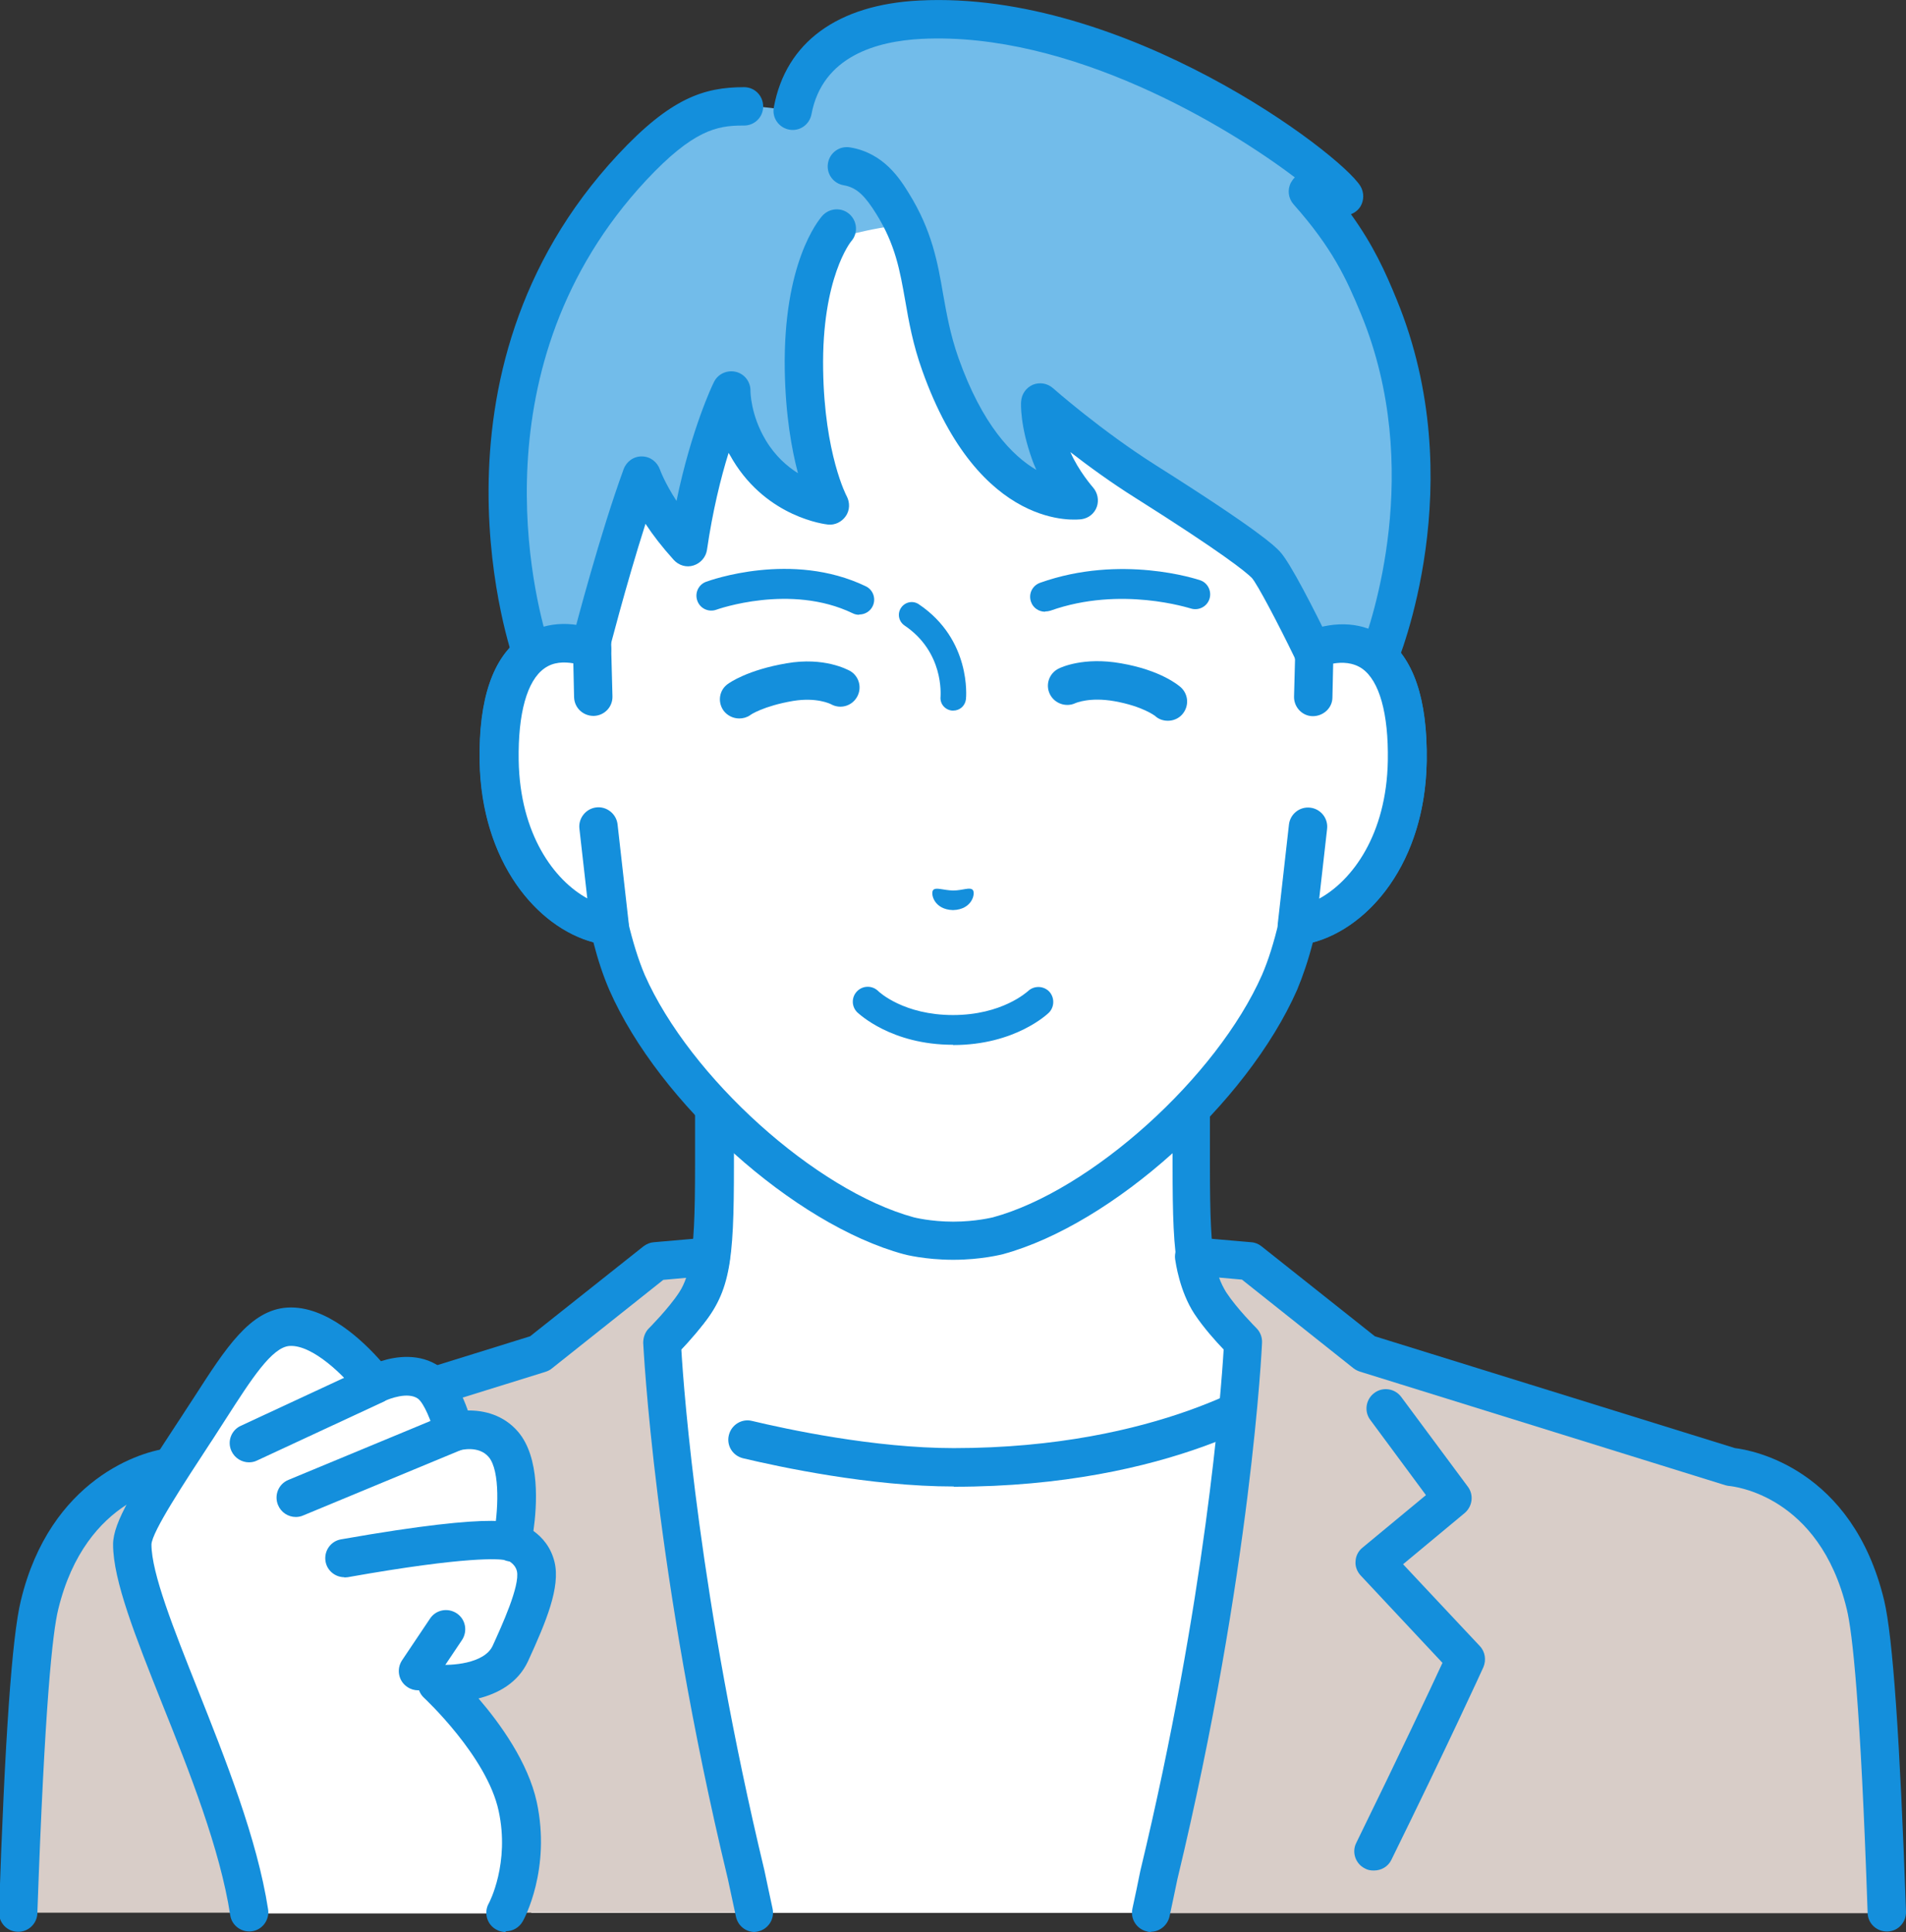 <?xml version="1.0" encoding="UTF-8"?>
<svg id="_レイヤー_2" data-name="レイヤー 2" xmlns="http://www.w3.org/2000/svg" viewBox="0 0 75 76.02">
  <rect x="0" y="0" width="75" height="76.02" fill="#333333" stroke="none"/>
  <defs>
    <style>
      .cls-1 {
        fill: #148fdc;
      }

      .cls-1, .cls-2, .cls-3, .cls-4 {
        stroke-width: 0px;
      }

      .cls-2 {
        fill: #72bcea;
      }

      .cls-3 {
        fill: #d8cdc8;
      }

      .cls-4 {
        fill: #fff;
      }
    </style>
  </defs>
  <g id="_レイヤー_1-2" data-name="レイヤー 1">
    <g>
      <g>
        <g>
          <path class="cls-4" d="M56.81,57.47c-6.21-2.34-7.59-4.4-8.66-5.61-1.08-1.21-1.24-2.08-1.24-6v-12.19l-9.38,2.14-9.38-2.14v12.19c0,3.92-.16,4.79-1.24,6-1.08,1.21-2.45,3.27-8.66,5.61-6.21,2.33,12.33,13.5,12.33,13.5h13.9s18.53-11.17,12.33-13.5Z"/>
          <path class="cls-1" d="M44.48,71.73c-.26,0-.51-.13-.65-.37-.22-.36-.1-.82.26-1.04,5.62-3.39,13.44-9.17,13.23-11.44-.01-.12-.04-.44-.78-.71-5.86-2.2-7.56-4.18-8.69-5.49-.1-.11-.19-.22-.28-.32-1.29-1.45-1.43-2.6-1.43-6.51v-11.24l-8.46,1.93c-.11.03-.23.03-.34,0l-8.46-1.93v11.24c0,3.91-.14,5.06-1.43,6.51-.09.1-.18.21-.28.32-1.12,1.31-2.82,3.29-8.69,5.49-.74.28-.77.59-.78.71-.21,2.26,7.61,8.05,13.23,11.44.36.22.47.68.26,1.04-.22.36-.68.47-1.04.26-2.39-1.44-14.32-8.85-13.96-12.87.06-.63.41-1.48,1.75-1.99,5.5-2.07,7.05-3.87,8.07-5.06.1-.12.2-.23.29-.34.86-.97,1.05-1.55,1.05-5.5v-12.19c0-.23.1-.45.28-.59.18-.14.41-.2.64-.15l9.21,2.11,9.21-2.11c.22-.05.46,0,.64.15.18.14.28.36.28.59v12.19c0,3.95.18,4.53,1.05,5.5.09.11.19.22.29.34,1.02,1.19,2.57,2.99,8.07,5.06,1.34.5,1.69,1.36,1.75,1.99.37,4.02-11.56,11.42-13.96,12.87-.12.07-.26.11-.39.11Z"/>
        </g>
        <path class="cls-4" d="M37.53,57.74c-8.51,0-12.92-3.12-12.92-3.12l-3.71,20.65h33.26l-3.78-20.65s-4.34,3.12-12.85,3.12Z"/>
        <path class="cls-1" d="M37.53,58.49c-3.3,0-6.9-.78-8.29-1.11-.41-.1-.66-.5-.56-.91.1-.41.51-.66.91-.56,1.34.32,4.8,1.07,7.94,1.07,8.13,0,12.37-2.95,12.41-2.97.34-.24.81-.16,1.05.18.24.34.16.81-.17,1.05-.19.13-4.64,3.26-13.29,3.26Z"/>
        <g>
          <g>
            <g>
              <path class="cls-4" d="M51.72,25.53s0,0,0,0v-7.32c0-2.11-.53-4.19-1.54-6.04-1.94-3.53-5.86-7.64-12.62-7.67h-.12c-6.75.03-10.68,4.14-12.62,7.67-1.02,1.85-1.54,3.93-1.54,6.04v7.32s0,0,0,0c-1.57-.6-3.73-.21-3.65,4.4.07,4.08,2.52,6.27,4.34,6.5h0c.18.78.41,1.54.7,2.22,1.88,4.26,6.98,8.85,11.09,9.97,0,0,.73.19,1.75.19s1.75-.19,1.75-.19c4.11-1.11,9.21-5.7,11.09-9.97.29-.68.52-1.44.7-2.22h0c1.81-.23,4.27-2.41,4.34-6.5.07-4.61-2.08-5-3.65-4.4Z"/>
              <path class="cls-1" d="M37.5,49.57c-1.1,0-1.91-.21-1.94-.22-4.31-1.17-9.62-5.93-11.58-10.39-.24-.55-.45-1.18-.63-1.88-2.21-.59-4.41-3.15-4.48-7.13-.04-2.44.52-4.08,1.66-4.88.57-.4,1.26-.57,2-.49v-6.36c0-2.24.57-4.45,1.64-6.4,1.65-3,5.56-8.03,13.27-8.06h.12c7.72.03,11.63,5.07,13.28,8.06,1.07,1.95,1.64,4.16,1.64,6.4v6.36c.74-.08,1.43.09,2,.49,1.14.8,1.69,2.44,1.66,4.88-.06,3.99-2.27,6.54-4.48,7.13-.18.7-.39,1.32-.62,1.87-1.97,4.47-7.27,9.23-11.58,10.4-.04.01-.85.22-1.94.22ZM22.18,26.07c-.26,0-.54.06-.78.23-.68.48-1.04,1.77-1.01,3.62.06,3.66,2.19,5.58,3.68,5.76.31.04.57.27.64.58.19.8.41,1.51.66,2.1,1.78,4.03,6.73,8.49,10.59,9.54,0,0,.66.17,1.55.17s1.55-.17,1.56-.17c3.86-1.05,8.81-5.51,10.59-9.54.25-.58.47-1.28.66-2.09.07-.31.33-.54.64-.58,1.49-.19,3.62-2.1,3.68-5.76.03-1.85-.33-3.14-1.01-3.62-.54-.38-1.25-.2-1.62-.06-.23.09-.49.06-.7-.08-.2-.14-.33-.37-.33-.62v-7.32c0-1.99-.5-3.95-1.45-5.67-1.49-2.71-5.02-7.25-11.96-7.28h-.12c-6.94.03-10.47,4.57-11.95,7.28-.95,1.73-1.45,3.69-1.45,5.67v7.32c0,.25-.12.48-.33.62-.2.14-.46.17-.7.09-.2-.08-.51-.17-.83-.17Z"/>
            </g>
            <path class="cls-2" d="M35.63,8.96c.8,1.79.63,3.28,1.37,5.36,2.08,5.85,5.44,5.36,5.44,5.36,0,0-.82-.75-1.21-2.1-.35-1.23-.31-1.74-.31-1.74,0,0,1.94,1.71,4.14,3.1,2.2,1.39,4.19,2.72,4.75,3.28.39.4,1.83,3.35,1.83,3.35l.77,2.07,1.8-1.7s2.92-6.87.04-13.87c-.63-1.53-1.26-2.81-2.79-4.54h0s1.43.19,1.43.19c-.57-.91-8.76-7.35-16.68-6.95-2.3.12-4.55,1.01-5.03,3.58-1.38-.11-3.4-.89-6.31,2.24-7.85,8.43-3.94,19.15-3.94,19.15l1.56.87.71-1.04s1.04-4.09,2.05-6.85c0,0,.41,1.24,1.82,2.8.52-3.71,1.7-6.15,1.7-6.15,0,0-.08,1.05.81,2.51,1.2,1.96,3.07,2.02,3.07,2.02,0,0-.97-1.75-1.02-5.33-.06-4.05,1.01-5.14,1.01-5.14,0,0,2.85-.78,2.99-.47Z"/>
            <path class="cls-1" d="M22.49,27.37c-.12,0-.25-.03-.37-.1l-1.56-.87c-.16-.09-.28-.23-.34-.4-.04-.11-3.98-11.25,4.1-19.92,2.07-2.22,3.38-2.65,4.96-2.65.42,0,.75.34.75.76,0,.42-.34.75-.75.75-.02,0-.04,0-.06,0-1.01,0-1.95.18-3.8,2.16-6.77,7.28-4.37,16.47-3.87,18.12l.7.39.25-.36c.19-.73,1.12-4.27,2.04-6.79.11-.3.4-.51.72-.5.32,0,.6.21.71.52,0,0,.17.49.65,1.23.58-2.81,1.42-4.58,1.47-4.67.15-.32.51-.49.86-.41.35.08.59.4.58.76,0,0,0,.93.6,1.93.37.62.84,1.03,1.27,1.3-.25-.94-.49-2.29-.52-4.05-.07-4.22,1.32-5.9,1.48-6.08.28-.31.76-.34,1.07-.06.31.28.34.76.06,1.07,0,0-1.16,1.42-1.1,5.05.05,3.31.92,4.97.93,4.98.13.25.12.55-.04.78-.16.23-.43.36-.7.33-.1-.01-2.37-.27-3.74-2.53-.06-.1-.11-.2-.17-.29-.31.99-.63,2.3-.85,3.81-.04.29-.25.53-.53.62-.28.09-.58,0-.78-.22-.46-.51-.83-.99-1.11-1.42-.78,2.44-1.46,5.11-1.47,5.14-.02.08-.06.16-.11.24l-.71,1.04c-.15.21-.38.33-.63.33Z"/>
            <path class="cls-1" d="M52.41,28.4c-.06,0-.11,0-.17-.02-.25-.06-.45-.23-.54-.47l-.76-2.04c-.64-1.32-1.46-2.88-1.68-3.13-.24-.24-1.16-.99-4.6-3.16-.94-.59-1.83-1.24-2.54-1.79.32.74.88,1.38.89,1.39.18.21.24.5.15.76-.09.26-.32.45-.6.49-.16.02-4.01.51-6.27-5.85-.37-1.03-.53-1.94-.67-2.75-.21-1.18-.38-2.2-1.15-3.43-.41-.65-.73-1.02-1.27-1.11-.41-.07-.69-.45-.62-.87.07-.41.45-.69.87-.62,1.33.22,1.97,1.25,2.31,1.8.92,1.48,1.14,2.75,1.35,3.97.14.78.28,1.59.6,2.5.94,2.66,2.13,3.87,3.07,4.42-.06-.14-.12-.27-.17-.42-.47-1.31-.44-2.18-.43-2.27.02-.29.19-.54.46-.66.27-.11.57-.06.79.13.02.02,1.92,1.69,4.04,3.03,4.1,2.59,4.69,3.19,4.88,3.39.42.43,1.41,2.41,1.97,3.55.01.02.02.04.03.07l.38,1.01.85-.8c.37-.99,2.48-7.07-.02-13.15-.58-1.41-1.14-2.62-2.66-4.33-.21-.24-.25-.58-.1-.86.04-.07.09-.14.15-.2-2.65-2.01-8.82-5.74-14.69-5.45-1.74.09-3.9.67-4.33,2.97-.08.41-.47.68-.88.6-.41-.08-.68-.47-.6-.88C30.92,1.67,32.95.18,36.18.02c8.09-.41,16.55,6.01,17.35,7.3.15.25.15.56,0,.81-.09.14-.22.24-.37.3.88,1.22,1.35,2.26,1.8,3.36,2.96,7.21.08,14.16-.04,14.45-.04.1-.1.18-.18.25l-1.8,1.7c-.14.13-.33.21-.52.21Z"/>
            <g>
              <path class="cls-4" d="M23.33,27.42l-.05-1.89c-1.57-.6-3.73-.21-3.65,4.4.07,4.08,2.52,6.27,4.34,6.5l-.44-3.9-.19-5.11Z"/>
              <path class="cls-1" d="M23.97,37.18s-.06,0-.09,0c-2.37-.3-4.93-2.93-5-7.24-.04-2.44.52-4.08,1.66-4.88.83-.58,1.9-.67,3.02-.24.29.11.48.38.49.69l.05,1.89c.01.42-.32.76-.74.77-.42,0-.76-.32-.77-.74l-.03-1.33c-.36-.06-.78-.06-1.14.2-.68.48-1.04,1.77-1.01,3.62.05,2.91,1.4,4.72,2.7,5.43l-.31-2.74c-.05-.41.25-.79.66-.84.41-.05.79.25.84.66l.44,3.9c.03.23-.05.46-.22.62-.14.14-.33.22-.53.22Z"/>
            </g>
            <g>
              <path class="cls-4" d="M51.72,25.53l-.05,1.89-.19,5.11-.44,3.9c1.81-.23,4.27-2.41,4.34-6.5.07-4.61-2.08-5-3.65-4.4Z"/>
              <path class="cls-1" d="M51.03,37.18c-.2,0-.39-.08-.53-.22-.16-.16-.25-.39-.22-.62l.44-3.9c.05-.41.42-.71.84-.66.41.05.71.42.66.84l-.31,2.74c1.3-.71,2.65-2.52,2.7-5.43.03-1.85-.33-3.14-1.01-3.62-.36-.25-.79-.26-1.14-.2l-.03,1.33c0,.42-.36.74-.77.74-.42,0-.75-.36-.74-.77l.05-1.89c0-.31.2-.58.49-.69,1.12-.42,2.2-.34,3.02.24,1.14.8,1.7,2.44,1.66,4.88-.07,4.3-2.63,6.94-5,7.24-.03,0-.06,0-.09,0Z"/>
            </g>
          </g>
          <g>
            <path class="cls-1" d="M37.5,41.11c-2.44,0-3.71-1.23-3.77-1.28-.23-.23-.23-.6,0-.83.23-.23.6-.23.83,0,.04.04,1.01.94,2.94.94s2.91-.91,2.95-.94c.23-.22.6-.22.83.01.22.23.22.6,0,.83-.05.05-1.33,1.28-3.77,1.28Z"/>
            <path class="cls-1" d="M36.72,35.02c.11-.12.4.01.78.02.38,0,.67-.15.78-.02.11.13-.02.77-.78.79-.76-.02-.89-.66-.78-.79Z"/>
            <path class="cls-1" d="M37.51,27.96s-.03,0-.05,0c-.28-.03-.48-.27-.45-.55,0-.07.14-1.75-1.42-2.8-.23-.16-.29-.47-.13-.7.16-.23.47-.29.7-.13,2.06,1.39,1.86,3.64,1.85,3.73-.03.26-.24.45-.5.45Z"/>
            <path class="cls-1" d="M33.8,24.19c-.09,0-.17-.02-.25-.06-2.45-1.18-5.33-.15-5.36-.14-.3.11-.64-.04-.75-.35-.11-.3.04-.64.35-.75.14-.05,3.37-1.22,6.28.18.29.14.41.49.27.78-.1.21-.31.33-.53.33Z"/>
            <path class="cls-1" d="M41.12,24.07c-.24,0-.47-.15-.55-.39-.11-.31.05-.64.36-.75,3.18-1.13,6.17-.14,6.29-.1.31.1.47.44.37.74-.1.31-.44.47-.74.37-.03,0-2.74-.9-5.52.09-.07.02-.13.03-.2.03Z"/>
            <path class="cls-1" d="M45.95,28.36c-.18,0-.36-.06-.5-.19,0,0,0,0,0,0,0,0-.48-.38-1.6-.58-.97-.17-1.52.07-1.54.08-.37.17-.82.01-1-.36-.18-.37-.03-.81.34-1,.1-.05.99-.47,2.46-.21,1.57.27,2.27.87,2.35.94.31.28.34.75.06,1.07-.15.17-.36.25-.56.25Z"/>
            <path class="cls-1" d="M29.09,28.27c-.24,0-.47-.11-.62-.31-.24-.34-.17-.8.16-1.04.08-.06.79-.56,2.32-.82,1.48-.26,2.4.25,2.5.3.36.21.48.67.27,1.03-.21.36-.66.48-1.02.28-.04-.02-.57-.28-1.49-.13-1.17.2-1.69.55-1.69.56-.13.09-.28.13-.43.13Z"/>
          </g>
        </g>
        <g>
          <path class="cls-3" d="M26.08,52.82s.82-.81,1.29-1.53c.51-.78.64-1.84.64-1.84l-2.18.19-4.57,3.63-14.38,4.47s-4.05.3-5.29,5.42c-.37,1.52-.64,6.26-.84,12.1h28.95c-.11-.49-.21-.99-.31-1.48-2.93-12.16-3.31-20.97-3.31-20.97Z"/>
          <path class="cls-1" d="M29.7,76.02c-.35,0-.66-.24-.74-.6-.11-.5-.21-.99-.32-1.49-2.91-12.07-3.32-21-3.33-21.09,0-.21.07-.42.22-.57,0,0,.77-.77,1.19-1.41.12-.18.21-.38.28-.58l-.9.08-4.39,3.49c-.07.06-.16.1-.25.13l-14.38,4.47c-.05.02-.11.03-.17.03-.15.01-3.53.36-4.62,4.85-.22.9-.53,3.7-.82,11.95-.01.42-.37.75-.78.73-.42-.01-.74-.36-.73-.78.23-6.81.51-10.82.86-12.25,1.15-4.78,4.75-5.91,5.89-6l14.15-4.4,4.46-3.54c.12-.09.26-.15.4-.16l2.18-.19c.23-.02.45.06.61.23.16.16.23.39.21.62-.02.13-.17,1.26-.76,2.16-.35.53-.85,1.09-1.15,1.4.1,1.69.71,9.84,3.27,20.5.11.51.21,1.01.32,1.5.09.41-.17.81-.58.9-.05.01-.11.02-.16.02Z"/>
        </g>
        <g>
          <path class="cls-3" d="M68.12,57.75l-14.38-4.47-4.57-3.63-2.18-.19s.13,1.06.64,1.84c.47.71,1.29,1.53,1.29,1.53,0,0-.39,8.81-3.31,20.97-.1.49-.21.99-.31,1.48h28.95c-.2-5.84-.47-10.58-.84-12.1-1.24-5.13-5.29-5.42-5.29-5.42Z"/>
          <path class="cls-1" d="M45.3,76.02c-.05,0-.11,0-.16-.02-.41-.09-.67-.49-.58-.9.11-.49.21-.99.31-1.48,2.57-10.68,3.18-18.84,3.28-20.52-.3-.31-.8-.87-1.15-1.4-.59-.9-.74-2.04-.76-2.16-.03-.23.05-.45.21-.62.16-.16.38-.25.61-.23l2.18.19c.15.01.29.07.4.16l4.46,3.54,14.17,4.4c.68.08,4.62.8,5.87,5.99.34,1.43.62,5.44.86,12.25.01.42-.31.77-.73.78-.42.01-.77-.31-.78-.73-.28-8.24-.6-11.05-.82-11.95-1.08-4.5-4.47-4.83-4.62-4.85-.05,0-.11-.02-.16-.03l-14.38-4.47c-.09-.03-.17-.07-.25-.13l-4.39-3.49-.9-.08c.07.2.17.4.28.58.42.64,1.18,1.4,1.19,1.41.15.15.23.36.22.57,0,.09-.42,9.02-3.33,21.11-.1.47-.2.97-.31,1.47-.08.35-.39.6-.74.6Z"/>
        </g>
        <path class="cls-1" d="M54.04,73.6c-.11,0-.23-.02-.33-.08-.37-.18-.53-.64-.34-1.01,1.68-3.43,2.92-6.06,3.39-7.08l-3.22-3.44c-.14-.15-.22-.36-.2-.56.01-.21.11-.4.27-.53l2.5-2.07-2.19-2.96c-.25-.33-.18-.81.16-1.06.33-.25.81-.18,1.06.16l2.62,3.53c.24.32.18.77-.12,1.03l-2.43,2.02,3.02,3.22c.21.22.26.55.14.83-.01.03-1.44,3.15-3.62,7.58-.13.27-.4.42-.68.42Z"/>
      </g>
      <g>
        <g>
          <path class="cls-4" d="M20.08,65.08c.64-1.39,1.17-2.67,1-3.41-.19-.78-.93-.98-.93-.98,0,0,.57-2.76-.35-3.83-.74-.86-1.94-.49-1.94-.49,0,0-.35-1.48-.99-1.93-.86-.6-2.12.06-2.12.06,0,0-1.76-2.36-3.4-2.26-1.25.08-2.19,1.82-3.63,4.03-1.41,2.15-2.52,3.83-2.52,4.54,0,2.68,3.81,9.31,4.6,14.48h10.1s.99-1.77.47-4.18c-.52-2.4-3.16-4.83-3.16-4.83,0,0,2.24.2,2.87-1.18Z"/>
          <path class="cls-1" d="M19.89,76.02c-.12,0-.25-.03-.37-.1-.36-.2-.49-.66-.29-1.02.02-.03.84-1.59.39-3.65-.46-2.14-2.91-4.42-2.93-4.44-.24-.22-.31-.56-.18-.86.13-.3.44-.47.76-.45.44.04,1.79-.02,2.12-.75.35-.77,1.08-2.36.95-2.93-.08-.32-.39-.43-.39-.43-.39-.1-.62-.49-.54-.88.2-1,.28-2.64-.18-3.18-.4-.47-1.12-.27-1.15-.26-.2.06-.41.03-.59-.07-.18-.1-.31-.28-.36-.48-.14-.57-.45-1.32-.69-1.49-.39-.27-1.11,0-1.34.11-.33.17-.73.08-.95-.22-.59-.79-1.85-2.01-2.75-1.96-.7.04-1.52,1.33-2.48,2.82-.18.28-.37.57-.56.87l-.08.12c-1.02,1.56-2.3,3.5-2.32,4,0,1.13.88,3.34,1.81,5.68,1.1,2.77,2.35,5.9,2.78,8.68.06.41-.22.8-.63.86-.41.06-.8-.22-.86-.63-.4-2.61-1.61-5.66-2.69-8.35-1.03-2.59-1.92-4.82-1.92-6.24,0-.88.83-2.19,2.56-4.83l.08-.12c.19-.3.38-.58.56-.86,1.23-1.91,2.19-3.42,3.66-3.51,1.54-.09,3,1.34,3.68,2.11.59-.19,1.53-.33,2.32.22.54.38.9,1.14,1.1,1.72.63-.01,1.4.17,1.97.83.88,1.02.75,2.91.61,3.91.35.25.69.64.83,1.22.24.99-.33,2.35-1.04,3.9-.4.87-1.2,1.28-1.95,1.47.86,1,1.95,2.52,2.29,4.07.57,2.65-.5,4.62-.55,4.7-.14.25-.4.39-.66.39Z"/>
        </g>
        <path class="cls-1" d="M9.8,57.54c-.28,0-.56-.16-.69-.44-.18-.38-.01-.83.37-1l4.95-2.3c.38-.18.83-.01,1,.37.18.38.01.83-.37,1l-4.95,2.3c-.1.05-.21.07-.32.07Z"/>
        <path class="cls-1" d="M11.64,59.69c-.3,0-.58-.18-.7-.47-.16-.39.02-.83.41-.99l6.22-2.58c.39-.16.83.02.99.41.16.39-.02.83-.41.99l-6.22,2.58c-.09.04-.19.06-.29.06Z"/>
        <path class="cls-1" d="M13.55,62.06c-.36,0-.68-.26-.74-.62-.07-.41.2-.8.61-.87,6.42-1.13,6.97-.66,7.21-.45.32.27.35.75.08,1.06-.22.26-.58.33-.88.2-.18-.03-1.36-.17-6.15.68-.04,0-.09.01-.13.01ZM19.65,61.25s0,0,0,0c0,0,0,0,0,0ZM19.65,61.25h0s0,0,0,0ZM19.65,61.25s0,0,0,0c0,0,0,0,0,0Z"/>
        <path class="cls-1" d="M16.45,66.51c-.14,0-.29-.04-.42-.13-.35-.23-.44-.7-.21-1.05l1.1-1.64c.23-.35.7-.44,1.05-.21.35.23.44.7.21,1.05l-1.1,1.64c-.15.22-.38.34-.63.34Z"/>
      </g>
    </g>
  </g>
</svg>